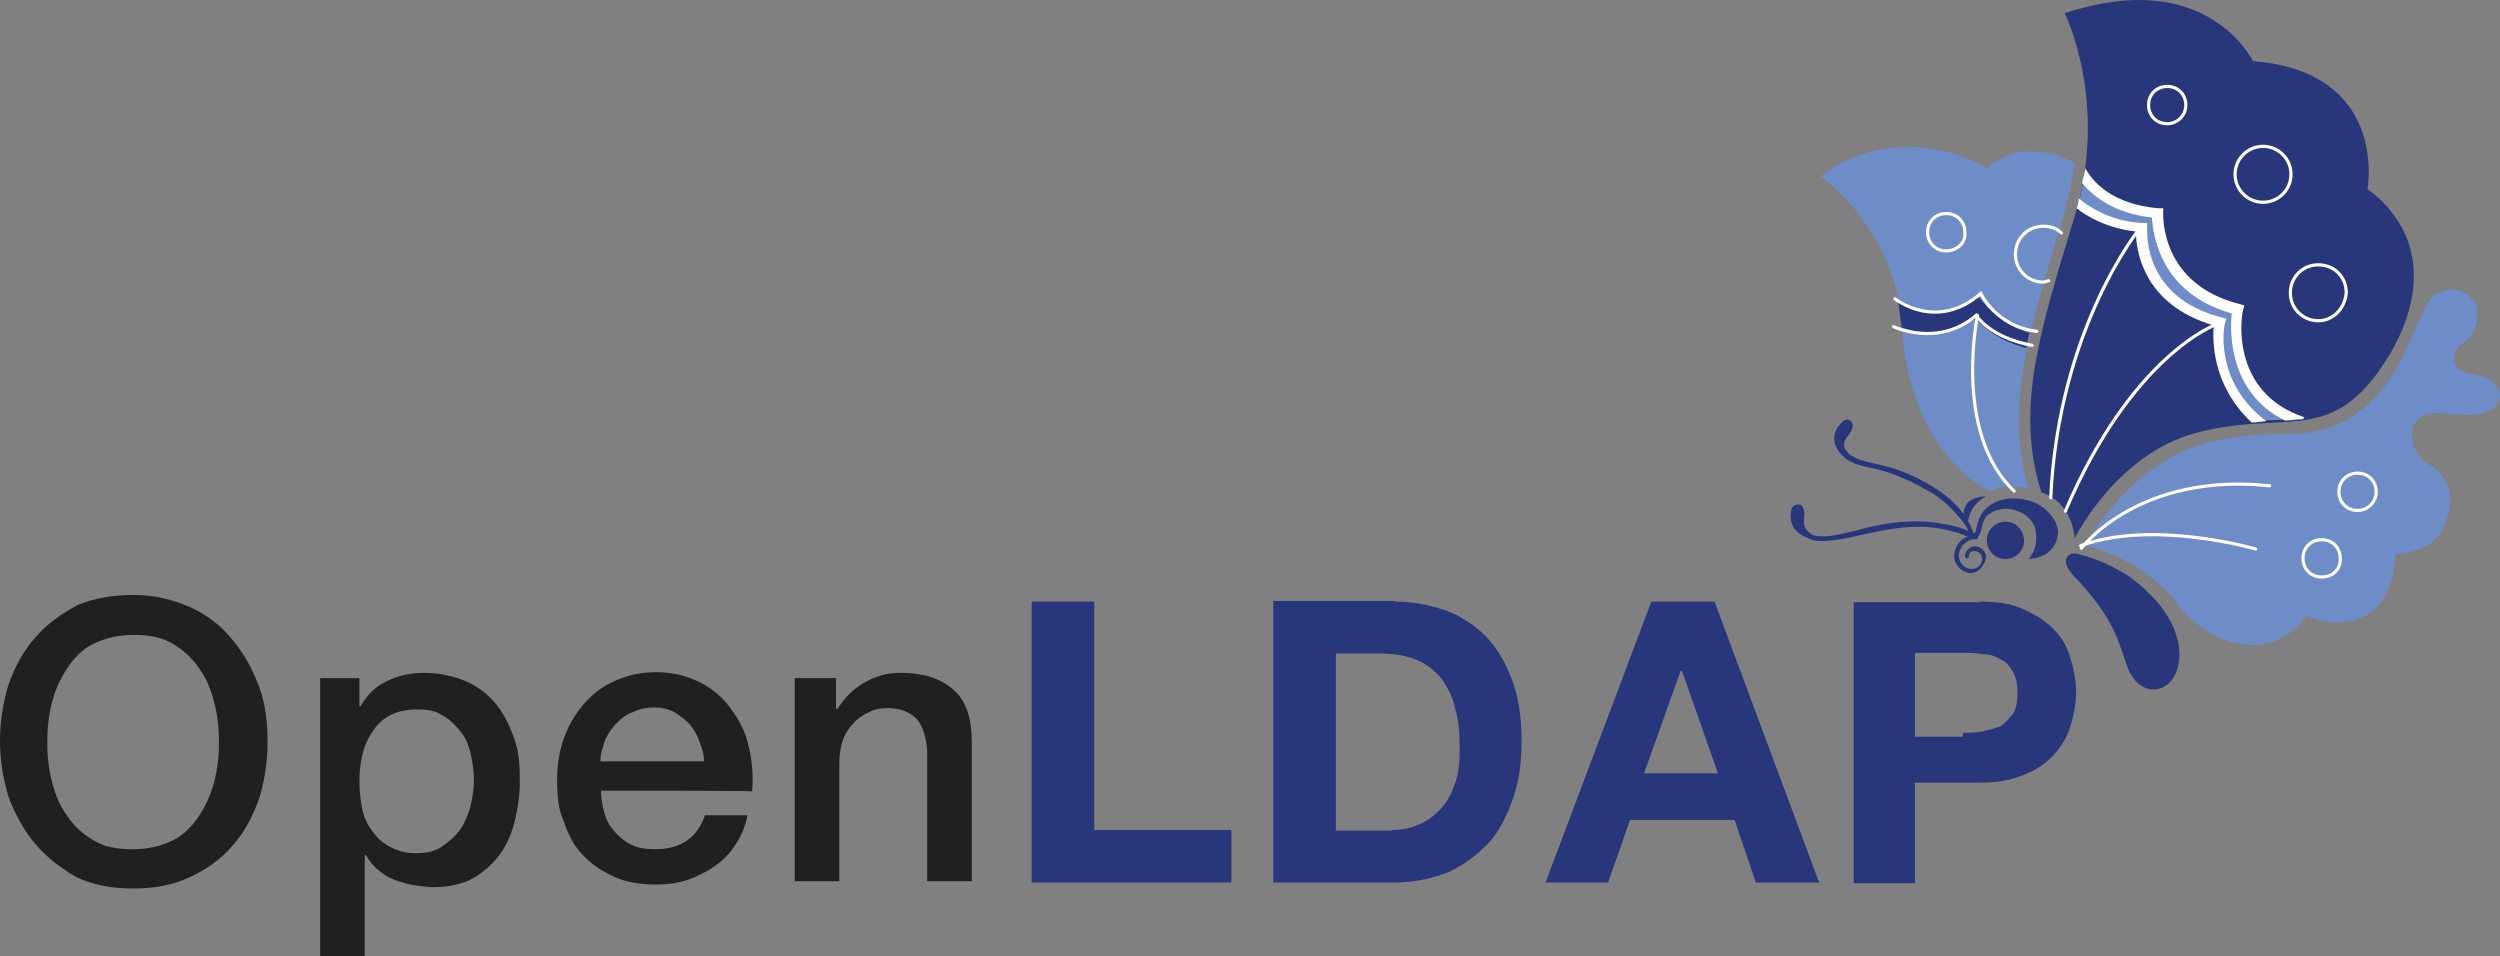<?xml version="1.0" encoding="UTF-8"?>
<svg id="_レイヤー_1" data-name="レイヤー 1" xmlns="http://www.w3.org/2000/svg" width="720" height="275.439" viewBox="0 0 720 275.439">
  <rect x="0" y="0" width="720" height="275.439" fill="#808080" stroke="none"/>
  <g>
    <path d="M38.339,171.349c6.134,0,11.502,1.342,16.294,3.45,4.792,2.109,9.01,5.367,12.268,9.393,3.259,3.834,5.751,8.435,7.668,13.419,1.917,5.176,2.492,10.543,2.492,16.294s-.958,11.31-2.492,16.294c-1.917,5.176-4.217,9.585-7.668,13.419-3.259,3.834-7.284,6.709-12.268,9.01-4.792,2.3-10.351,3.259-16.294,3.259s-11.502-.958-16.294-3.259c-4.409-2.492-8.626-5.751-11.885-9.585-3.259-3.834-5.751-8.434-7.668-13.419-1.534-5.176-2.492-10.543-2.492-16.294s.958-11.31,2.492-16.294c1.917-5.176,4.217-9.585,7.668-13.419,3.259-3.834,7.284-6.709,12.268-9.393,4.601-1.917,10.16-2.875,15.911-2.875ZM38.339,182.851c-4.217,0-8.051.958-11.31,2.492s-5.751,4.217-7.668,7.093c-1.917,2.875-3.45,6.134-4.409,9.968-.958,3.834-1.342,7.284-1.342,11.31,0,3.834.383,7.668,1.342,11.31.958,3.834,2.3,7.093,4.409,9.968,1.917,2.875,4.409,5.176,7.668,7.093,3.259,1.917,6.709,2.492,11.31,2.492s8.051-.958,11.31-2.492c3.259-1.534,5.751-4.217,7.668-7.093s3.45-6.134,4.409-9.968c.958-3.834,1.342-7.284,1.342-11.31,0-3.834-.383-7.668-1.342-11.31-.958-3.834-2.3-7.093-4.409-9.968-1.917-2.875-4.409-5.176-7.668-7.093-3.259-1.917-6.901-2.492-11.31-2.492Z" fill="#221f1f"/>
    <path d="M91.246,195.311h12.268v8.051h.383c1.917-3.45,4.409-5.751,7.668-7.284,3.259-1.534,6.709-2.3,10.543-2.3,4.409,0,8.626.958,12.268,2.492,3.45,1.534,6.326,3.834,8.626,6.709,2.3,2.875,3.834,6.134,5.176,9.968,1.342,3.834,1.534,7.668,1.534,12.268,0,3.834-.575,7.668-1.534,11.502-.958,3.834-2.492,7.093-4.409,9.585s-4.792,5.176-7.668,6.709c-2.875,1.534-6.709,2.492-11.31,2.492-1.917,0-3.834-.383-5.751-.575-1.917-.383-3.834-.958-5.367-1.534s-3.259-1.534-4.792-2.875c-1.534-1.342-2.492-2.492-3.45-4.217h-.383v29.137h-12.843v-80.128h-.958ZM136.486,224.64c0-2.492-.383-5.176-.958-7.668s-1.534-4.792-3.259-6.709c-1.534-1.917-3.259-3.45-5.176-4.409-1.917-1.342-4.409-1.534-7.093-1.534-5.367,0-9.585,1.917-12.268,5.751-2.875,3.834-4.217,8.626-4.217,15.144,0,2.875.383,5.751.958,8.434.575,2.492,1.917,4.792,3.259,6.326,1.342,1.917,3.259,3.259,5.176,4.217s4.217,1.534,7.093,1.534,5.367-.575,7.284-1.917,3.834-2.875,5.176-4.792c1.342-1.917,2.3-4.217,2.875-6.326.767-2.875,1.15-5.559,1.15-8.051Z" fill="#221f1f"/>
    <path d="M173.099,227.707c0,2.3.383,4.409.958,6.326.575,2.3,1.534,3.834,2.875,5.367,1.342,1.534,2.875,2.875,4.792,3.834s4.217,1.342,7.093,1.342c3.834,0,6.709-.958,9.01-2.492,2.3-1.534,4.217-4.217,5.176-7.284h12.268c-.575,3.259-1.917,6.134-3.45,8.434-1.534,2.492-3.45,4.409-6.134,6.326-2.3,1.534-4.792,2.875-7.668,3.834-2.875.958-5.751,1.342-9.01,1.342-4.409,0-8.626-.575-12.268-2.3-3.45-1.534-6.326-3.45-9.01-6.326-2.492-2.492-4.217-6.134-5.367-9.585-1.534-3.259-1.917-7.284-1.917-11.885,0-4.217.575-8.051,1.917-11.885,1.342-3.834,3.259-7.093,5.751-9.968,2.492-2.875,5.367-5.176,9.01-6.709,3.45-1.534,7.284-2.492,11.885-2.492,4.409,0,8.626.958,12.46,2.875,3.834,1.917,6.709,4.409,9.01,7.668,2.492,3.259,4.217,6.709,5.176,10.927.958,4.217,1.342,8.434.958,12.843-.192-.192-43.514-.192-43.514-.192ZM202.811,219.464c0-1.917-.575-3.834-1.342-5.751-.575-1.917-1.534-3.45-2.875-5.176-1.342-1.342-2.875-2.492-4.409-3.45-1.917-.958-3.834-1.342-5.751-1.342-2.3,0-4.217.383-6.134,1.342-1.917.575-3.45,1.917-4.792,3.259-1.342,1.342-2.3,2.875-3.259,4.792-.575,1.917-1.342,3.834-1.342,6.134h29.904v.192Z" fill="#221f1f"/>
    <path d="M228.498,195.311h12.268v8.626l.383.383c1.917-3.259,4.409-5.751,7.668-7.668,3.259-1.917,6.709-2.875,10.543-2.875,6.326,0,11.502,1.534,15.144,4.792,3.834,3.259,5.367,8.435,5.367,15.144v40.064h-12.843v-36.613c0-4.409-1.342-8.051-2.875-9.968-1.917-1.917-4.409-3.259-8.434-3.259-2.3,0-4.217.383-5.751,1.342-1.534.575-3.259,1.917-4.409,3.259-1.15,1.342-2.3,2.875-2.875,4.792s-.958,3.834-.958,6.134v34.313h-12.843v-58.466h-.383Z" fill="#221f1f"/>
  </g>
  <g>
    <path d="M315.144,173.266v65.751h39.489v15.144h-57.508v-80.895s18.019,0,18.019,0Z" fill="#28377b"/>
    <path d="M401.789,173.266c5.176,0,9.968.958,14.377,2.492,4.409,1.534,8.434,4.217,11.502,7.284,3.259,3.259,5.751,7.284,7.668,12.46,1.917,4.792,2.875,10.927,2.875,17.636,0,5.751-.575,11.31-2.3,16.294-1.534,4.792-3.834,9.393-6.709,12.843-3.259,3.45-6.709,6.326-11.502,8.626-4.409,1.917-9.968,3.259-16.102,3.259h-34.888v-81.086h35.08v.192ZM400.831,239.017c2.492,0,5.176-.383,7.284-1.342,2.492-.958,4.409-2.3,6.326-4.217,1.917-1.917,3.45-4.409,4.409-7.284,1.342-3.259,1.534-6.709,1.534-11.31,0-4.217-.383-7.668-1.342-10.927-.575-3.259-2.3-6.134-3.834-8.435-1.917-2.3-4.217-4.217-7.093-5.367-2.875-1.342-6.709-1.917-10.927-1.917h-12.46v50.99h16.102v-.192Z" fill="#28377b"/>
    <path d="M493.802,173.266l30.096,80.895h-18.211l-6.134-18.019h-30.096l-6.326,18.019h-18.019l30.479-80.895h18.211ZM494.76,222.723l-10.351-29.521h-.383l-10.543,29.521h21.278Z" fill="#28377b"/>
    <path d="M570.096,173.266c5.176,0,9.393.575,12.843,2.3,3.45,1.534,6.326,3.45,8.626,5.751,2.3,2.3,3.834,5.176,4.792,8.435.958,3.259,1.534,6.326,1.534,9.585s-.575,6.326-1.534,9.585c-.958,3.259-2.492,5.751-4.792,8.434-2.3,2.492-5.176,4.409-8.626,5.751-3.45,1.534-7.668,2.3-12.843,2.3h-18.594v28.946h-17.636v-80.895h36.23v-.192ZM565.304,211.03c1.917,0,3.834,0,5.751-.383s3.45-.958,5.176-1.534c1.342-.958,2.492-2.3,3.45-3.45.958-1.534,1.342-3.45,1.342-6.134s-.383-4.409-1.342-6.134c-.958-1.534-1.917-2.875-3.45-3.45-1.342-.958-3.259-1.534-5.176-1.534-1.917-.383-3.834-.383-5.751-.383h-13.802v24.153h13.802v-1.15Z" fill="#28377b"/>
  </g>
  <path d="M594.633,3.809s12.843,25.687,2.875,58.466c-9.968,32.78-17.252,55.399-9.585,79.553,0,0,8.434,1.917,9.585,13.227,0,0,11.885-24.345,35.272-30.479,24.345-6.326,36.805,2.875,51.565-16.677,13.419-18.019,16.294-39.489-2.492-53.482,0,0,6.134-33.738-32.971-36.805-.192-.192-13.227-27.412-54.249-13.802" fill="#28377b"/>
  <path d="M584.281,140.87c-7.093-23.77.383-46.581,9.968-78.594,1.534-5.367,2.492-10.543,3.259-15.335,0,0-14.377-8.435-25.112,1.534,0,0-23.77-15.335-48.115,2.3,0,0,21.853,15.144,23.387,42.939,2.3,37.572,25.304,47.732,25.304,47.732,0,0,3.259-1.534,6.326-1.342,4.026.192,4.984.767,4.984.767" fill="#6e8cc7"/>
  <path d="M577.572,150.263c-2.875,0-5.367,2.3-5.367,5.367,0,2.875,2.3,5.367,5.367,5.367,2.875,0,5.367-2.3,5.367-5.367-.192-3.259-2.492-5.367-5.367-5.367" fill="#28377b"/>
  <path d="M569.137,155.055c.575-.383.958-.958,1.342-1.917.383-1.534.575-3.259,1.917-4.792.958-.575,1.917-1.342,3.259-1.534,2.875-.958,9.393.575,10.543,5.751,1.15,5.176-1.917,8.435-1.917,8.435,6.709-.383,8.626-5.176,8.434-8.435-.383-2.875-4.217-9.01-12.843-9.01-4.409,0-7.093,1.917-8.434,3.45-1.342,1.534-1.917,3.45-2.3,5.367q0,.575-.383.958c-.575.958-.767,2.3.383,1.725" fill="#28377b"/>
  <path d="M566.07,145.662c-1.534,3.45.575,5.367.575,5.367.575-6.134,5.367-8.051,5.367-8.051,0,0-4.409-.192-5.942,2.684" fill="#28377b"/>
  <path d="M712.524,107.899c-4.792-.958-4.409-1.917-5.367-2.875,0,0-1.917-3.259,2.3-6.326,4.217-2.875,4.409-7.668,3.834-10.351-.575-2.492-5.176-6.326-9.968-4.409-4.792,1.917-3.834,2.875-11.502,19.169-9.393,18.978-23.77,22.045-32.971,21.853s-17.252,1.342-17.252,1.342c-27.029,3.45-41.022,30.863-41.022,30.863,0,0,15.335,2.875,26.07,16.102,0,0,7.668,11.885,21.47,12.46,10.543.575,16.102-8.435,16.102-8.435,0,0,8.434,4.409,17.061,0,8.626-4.409,8.626-17.636,8.626-17.636,7.284-.958,10.927-2.492,13.419-7.093,2.3-4.217,5.176-13.419-3.45-18.594-7.284-4.217-4.792-11.31-4.792-11.31,2.875-6.326,10.927-2.492,17.636-3.259,6.709-.575,7.284-4.217,7.284-6.326-.959-2.684-2.684-4.217-7.476-5.176" fill="#6e8cc7"/>
  <path d="M563.77,151.797c-1.917-.575-4.217-.958-6.709-1.342-8.434-.958-16.294.575-22.428,2.3-5.176,1.342-9.585,2.3-12.46,1.342,0,0-.958-.383-1.917-1.534-.575-.575-.958-2.3-.575-4.217,0-1.342-.383-1.917-.575-2.492-.383-.383-.575-.575-1.342-.575h0c-1.342,0-1.917,1.342-1.917,1.917,0,0-.575,2.3.575,4.409.958,1.917,2.875,2.875,5.367,3.834.958.383,1.917.383,2.875.383,2.875,0,6.326-.575,10.351-1.534,6.134-1.342,13.802-3.259,22.045-2.3,7.284.958,10.927,3.259,11.31,3.259h1.15v-1.534c-.575.383-3.259-1.342-5.751-1.917M568.946,154.289h0Z" fill="#28377b"/>
  <path d="M598.083,159.464s12.46,2.492,20.895,11.502c0,0,9.585,8.435,8.626,18.978-.958,10.351-11.885,12.268-15.335.958-2.3-6.709-3.834-13.227-14.377-24.345,0,0-3.45-3.259-2.875-5.367.575-2.3,3.067-1.725,3.067-1.725" fill="#28377b"/>
  <path d="M567.604,165.023c-2.492,0-4.792-2.3-4.792-4.792,0-3.259,2.492-6.134,6.134-6.134.383,0,.575.383.575.575,0,.383-.383.575-.575.575-2.492,0-4.792,2.3-4.792,4.792,0,1.917,1.534,3.834,3.834,3.834,1.534,0,2.875-1.342,2.875-2.875,0-1.342-.958-2.3-2.3-2.3-.958,0-1.534.575-1.534,1.534,0,.383-.383.575-.575.575s-.575-.383-.575-.575c0-1.534,1.342-2.875,2.875-2.875,1.917,0,3.259,1.534,3.259,3.259-.575,2.3-2.109,4.409-4.409,4.409" fill="#28377b"/>
  <path d="M567.604,154.672s0,.383,0,0l.383.383h.383v-1.15c0-.383-1.534-7.284-10.927-13.227-8.626-5.367-13.802-6.326-18.019-7.284-2.492-.575-4.409-.958-6.709-2.492,0,0-.575-.575-1.342-1.534-.383-.958-.383-2.3.383-3.259,1.342-1.534,2.492-3.45,1.342-4.792-.383-.383-.958-.575-1.534-.383-.575,0-.958.575-1.342.958h0c-.383.383-2.3,2.3-1.917,5.176.383,1.917,1.342,3.45,3.45,5.176,2.3,1.534,4.409,1.917,7.093,2.492,4.217.958,9.01,2.3,17.636,7.284,3.834,2.492,6.326,5.176,8.051,7.284,2.492,2.875,3.067,5.367,3.067,5.367M568.946,154.289h0" fill="#28377b"/>
  <path d="M546.709,87.004s.575,4.217.958,7.284c0,0,7.668,2.875,13.419.958l8.051-3.45s4.217,5.751,14.377,8.435l.958-4.409s-8.051-1.534-14.76-10.543c.383-.575-10.735,9.01-23.003,1.725" fill="#28377b"/>
  <path d="M598.466,59.017s1.342-4.792,1.917-9.01c0,0,2.3,5.367,8.434,8.051,6.134,2.492,12.268,2.875,12.268,2.875,0,0,.383,11.502,7.093,18.594,6.326,7.093,16.102,9.585,16.102,9.585,0,0-.383,12.268,3.834,19.936,4.409,7.668,13.419,11.502,13.419,11.502,0,0-1.917.383-11.502.575,0,0-9.01-7.284-11.31-28.946,0,0-20.511-1.917-22.428-26.262l-17.827-6.901Z" fill="#6e8cc7"/>
  <path d="M624.153,35.63c-3.259,0-5.367-2.492-5.367-5.367,0-3.259,2.492-5.367,5.367-5.367,3.259,0,5.367,2.492,5.367,5.367,0,3.067-2.492,5.367-5.367,5.367Z" fill="none" stroke="#fff" stroke-linecap="round" stroke-miterlimit="10" stroke-width=".92"/>
  <path d="M678.978,147.004c-3.259,0-5.367-2.492-5.367-5.367,0-3.259,2.492-5.367,5.367-5.367,3.259,0,5.367,2.492,5.367,5.367,0,3.067-2.492,5.367-5.367,5.367Z" fill="none" stroke="#fff" stroke-linecap="round" stroke-miterlimit="10" stroke-width=".92"/>
  <path d="M668.626,166.174c-3.259,0-5.367-2.492-5.367-5.367,0-3.259,2.492-5.367,5.367-5.367,3.259,0,5.367,2.492,5.367,5.367.192,3.067-2.109,5.367-5.367,5.367Z" fill="none" stroke="#fff" stroke-linecap="round" stroke-miterlimit="10" stroke-width=".92"/>
  <path d="M560.511,72.244c-3.259,0-5.367-2.492-5.367-5.367,0-3.259,2.492-5.367,5.367-5.367,3.259,0,5.367,2.492,5.367,5.367.383,2.875-2.109,5.367-5.367,5.367Z" fill="none" stroke="#fff" stroke-linecap="round" stroke-miterlimit="10" stroke-width=".92"/>
  <circle cx="651.757" cy="50.199" r="8.051" fill="none" stroke="#fff" stroke-linecap="round" stroke-miterlimit="10" stroke-width=".92"/>
  <path d="M590.032,80.87c-.575,0-.958.383-1.534.383-4.409,0-8.051-3.45-8.051-8.051,0-4.409,3.45-8.051,8.051-8.051,1.917,0,3.834.575,5.176,1.917" fill="none" stroke="#fff" stroke-linecap="round" stroke-miterlimit="10" stroke-width=".92"/>
  <path d="M667.668,92.372c-4.409,0-8.051-3.45-8.051-8.051,0-4.409,3.45-8.051,8.051-8.051s8.051,3.45,8.051,8.051c-.383,4.601-3.834,8.051-8.051,8.051Z" fill="none" stroke="#fff" stroke-linecap="round" stroke-miterlimit="10" stroke-width=".92"/>
  <path d="M616.294,65.726s-23.387,28.562-25.687,77.636" fill="none" stroke="#fff" stroke-linecap="round" stroke-miterlimit="10" stroke-width=".92"/>
  <path d="M638.53,93.33s-24.345,8.435-43.706,53.866" fill="none" stroke="#fff" stroke-linecap="round" stroke-miterlimit="10" stroke-width=".92"/>
  <path d="M545.751,86.046s11.885,9.585,24.728-1.534c0,0,4.217,9.393,16.102,10.927" fill="none" stroke="#fff" stroke-linecap="round" stroke-miterlimit="10" stroke-width=".92"/>
  <path d="M585.24,99.464c-12.268-2.3-16.102-8.626-16.102-8.626-10.927,9.393-23.77,3.259-23.77,3.259" fill="none" stroke="#fff" stroke-linecap="round" stroke-miterlimit="10" stroke-width=".92"/>
  <path d="M569.521,90.838s-7.093,33.738,10.543,50.607" fill="none" stroke="#fff" stroke-linecap="round" stroke-miterlimit="10" stroke-width=".92"/>
  <path d="M599.425,157.931s16.294-22.045,54.249-18.019" fill="none" stroke="#fff" stroke-linecap="round" stroke-miterlimit="10" stroke-width=".92"/>
  <path d="M649.649,158.122s-29.521-8.626-50.415-.958" fill="none" stroke="#fff" stroke-linecap="round" stroke-miterlimit="10" stroke-width=".92"/>
  <path d="M599.617,52.691c2.875,3.45,8.626,8.626,20.128,9.968.383,5.176,2.492,21.853,23.003,27.604-.575,5.176-.958,22.812,15.335,30.863,1.534,0,3.45-.383,5.176-.383l.383-.575c-21.853-7.284-18.019-29.904-17.636-30.863l.383-1.342-1.342-.383c-22.811-5.751-22.045-25.304-22.045-26.262v-1.342h-1.342c-15.719-1.342-20.128-9.968-21.086-11.502-.192,1.342-.575,2.492-.958,4.217" fill="#fff"/>
  <path d="M598.083,59.975c2.875,2.3,8.626,5.751,17.061,6.709,0,5.176,1.917,21.086,22.428,27.029-.383,4.217-.575,17.252,10.927,27.987,1.534,0,2.875-.383,4.217-.383h0c-15.144-11.31-12.268-27.604-11.885-28.179l.383-1.342-1.342-.383c-22.811-5.751-21.47-24.728-21.47-25.687v-1.534h-1.725c-9.585-.575-15.719-5.176-18.019-7.093,0,.958-.192,1.917-.575,2.875" fill="#fff"/>
</svg>